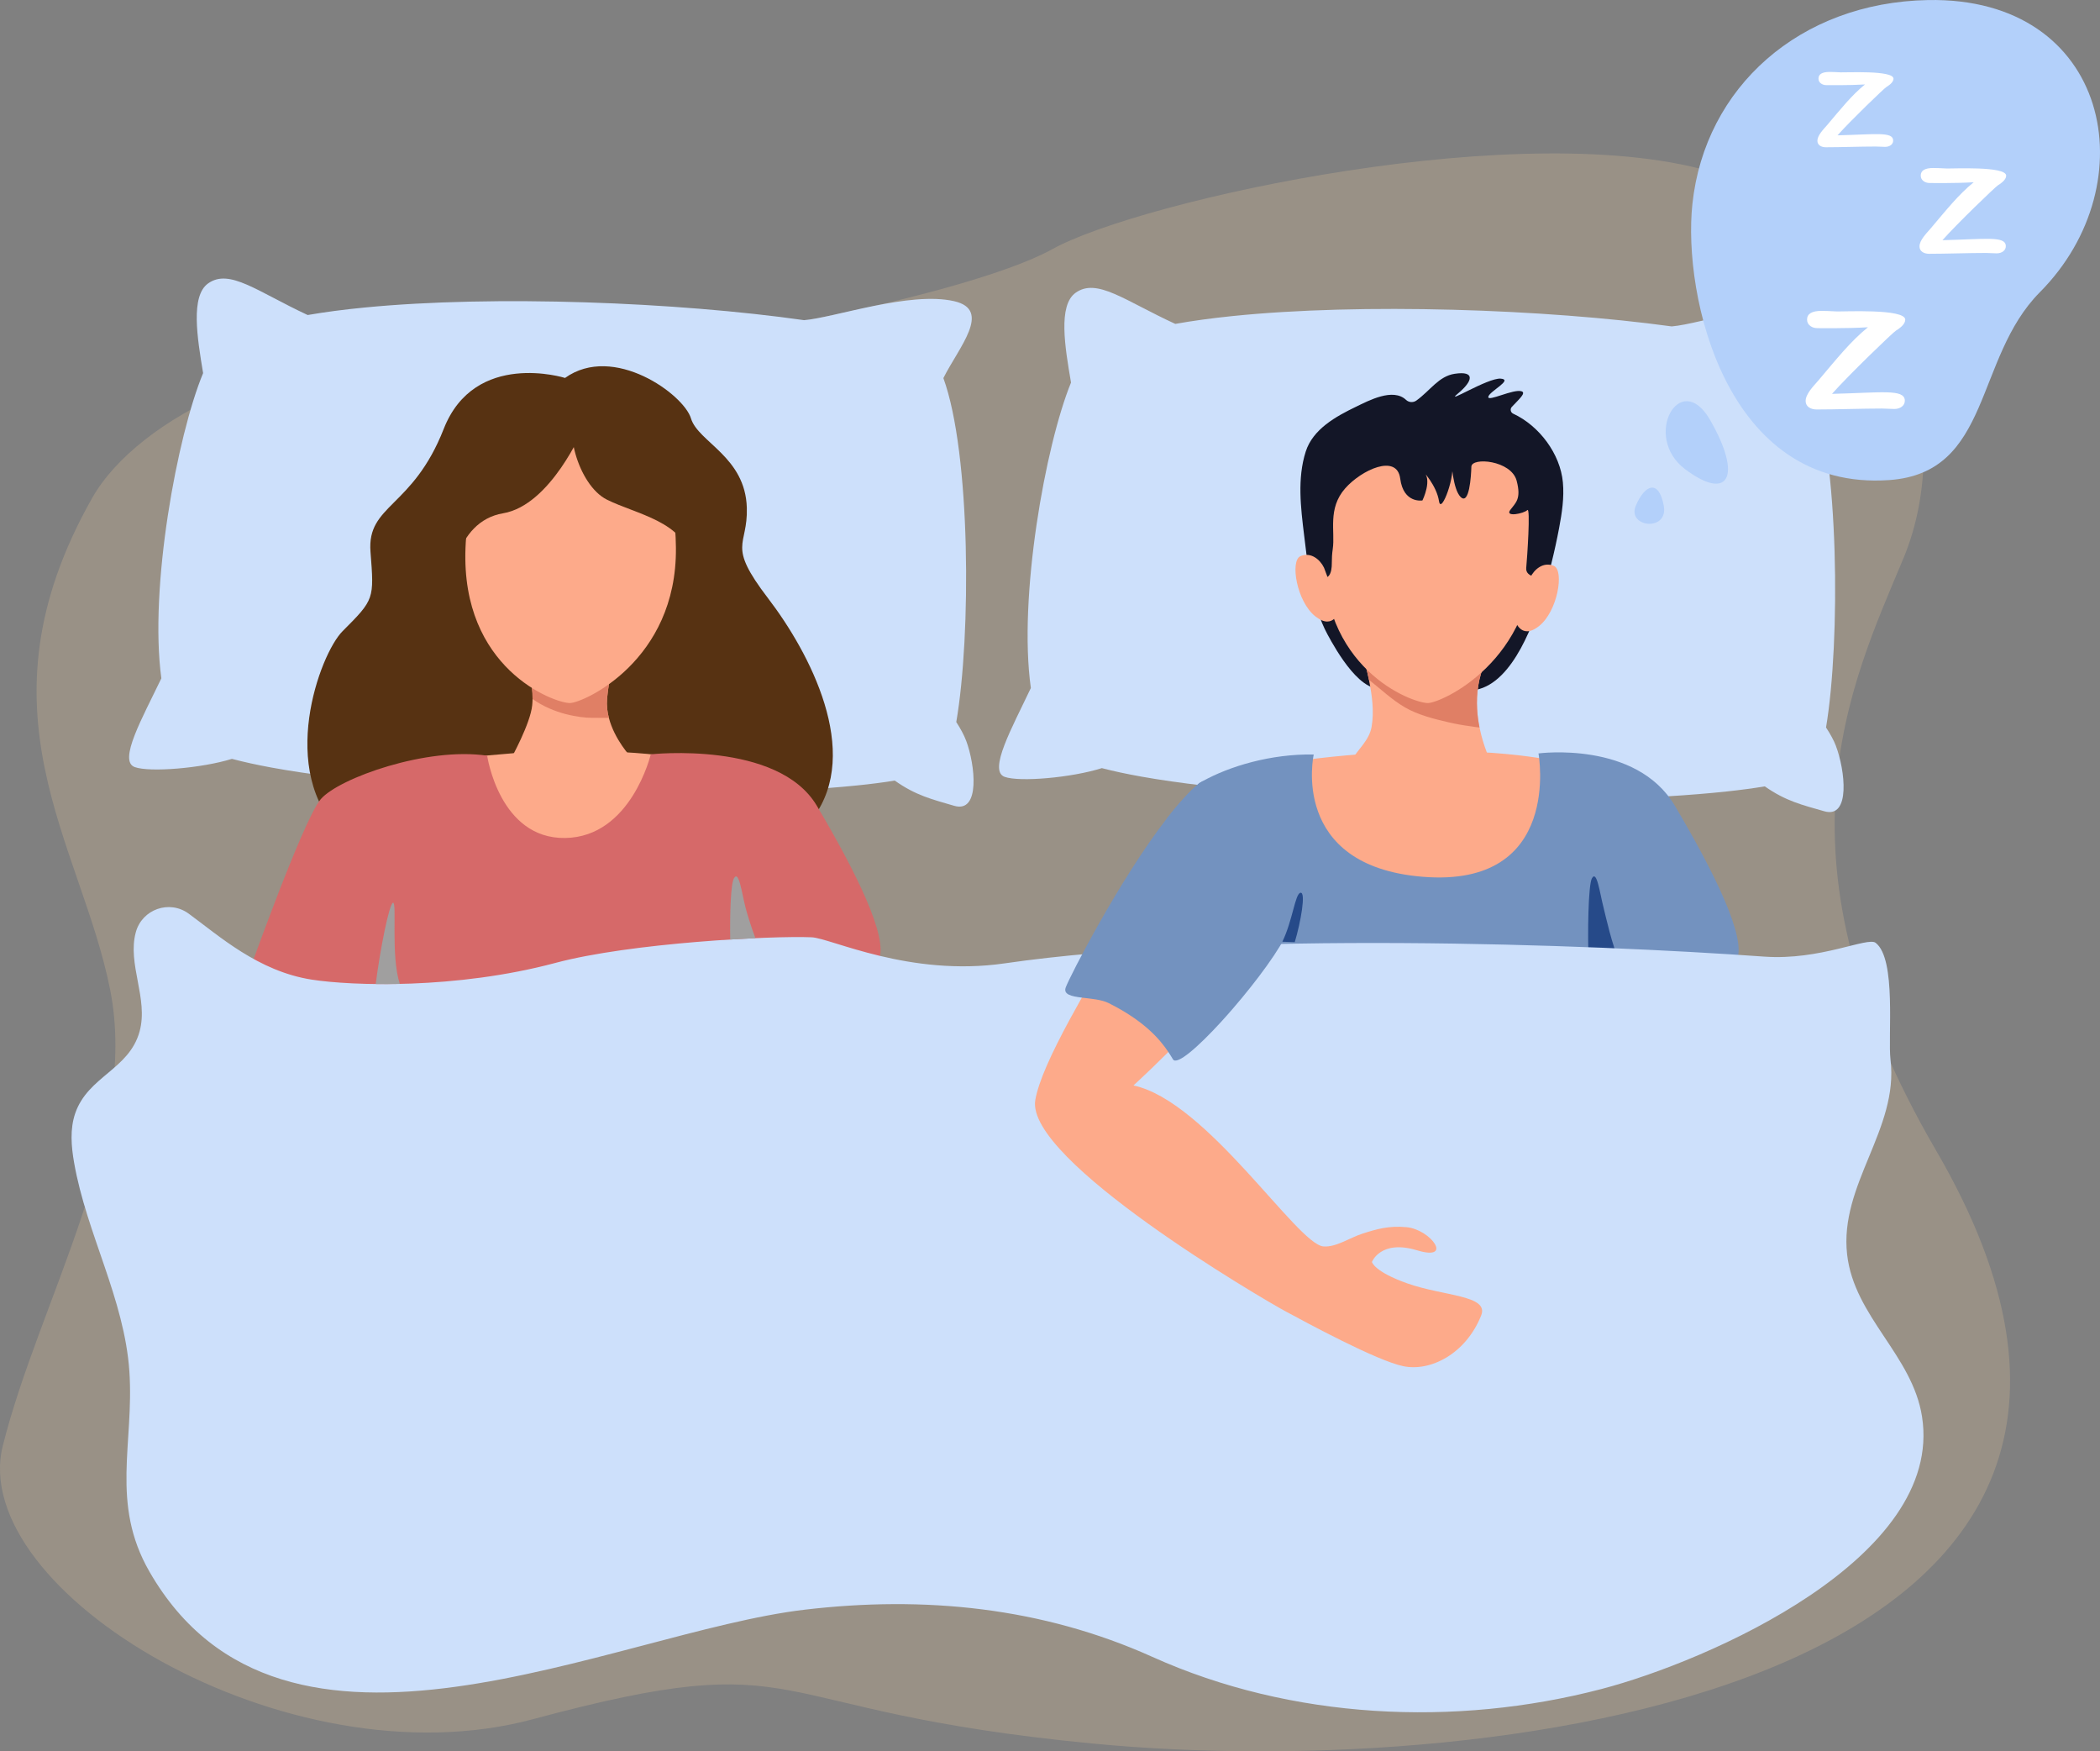 <svg width="397" height="331" viewBox="0 0 397 331" fill="none" xmlns="http://www.w3.org/2000/svg">
<rect x="0" y="0" width="397" height="331" fill="#808080" stroke="none"/>
<g clip-path="url(#clip0_1742_567)">
<path d="M17.447 94.088C26.047 78.922 54.777 64.528 86.127 66.92C117.478 69.314 182.243 56.362 198.908 47.108C215.572 37.856 289.14 21.521 324.832 32.864C360.524 44.207 369.986 81.181 359.84 105.518C349.694 129.855 333.791 162.155 366.023 217.46C424.622 318.002 284.903 337.012 206.772 329.55C141.569 323.323 154.26 310.542 100.737 324.932C54.132 337.46 -6.315 300.595 0.534 273.24C7.384 245.883 26.325 214.816 20.829 187.085C15.332 159.354 -5.464 134.491 17.447 94.086V94.088Z" fill="#FFDBA1" fill-opacity="0.2"/>
<path d="M182.644 139.989C182.223 138.868 181.552 137.656 180.781 136.469C183.604 120.125 183.539 85.697 178.344 71.46C181.239 65.654 187.62 58.579 180.371 56.922C171.957 54.998 157.637 60.075 152.01 60.51C128.03 57.101 93.413 55.733 68.921 58.123C65.055 58.499 61.444 58.971 58.165 59.54C48.594 55.079 43.384 50.7 39.347 53.563C36 55.935 37.279 63.8 38.398 70.518C33.496 82.327 28.176 111.065 30.504 128.205C26.931 135.658 22.297 143.81 25.463 144.975C28.265 146.008 38.111 145.206 43.847 143.425C46.066 144.016 48.592 144.566 51.372 145.077C79.701 150.276 134.47 151.272 161.983 148.454C164.643 148.182 167.047 147.874 169.152 147.53C173.152 150.363 176.214 151.072 180.375 152.294C185.413 153.775 184.332 144.475 182.647 139.985L182.644 139.989Z" fill="#CDE0FB"/>
<path d="M347.09 141.007C346.664 139.887 345.987 138.678 345.209 137.498C347.946 121.138 347.7 86.713 342.43 72.501C345.294 66.681 351.638 59.573 344.38 57.953C335.956 56.074 321.664 61.225 316.037 61.691C292.04 58.41 257.416 57.225 232.935 59.742C229.071 60.14 225.462 60.63 222.185 61.217C212.59 56.805 207.356 52.454 203.334 55.34C200.001 57.729 201.319 65.587 202.474 72.301C197.636 84.136 192.465 112.9 194.882 130.029C191.349 137.502 186.758 145.675 189.928 146.826C192.736 147.843 202.578 146.989 208.303 145.177C210.527 145.758 213.055 146.295 215.837 146.791C244.195 151.839 298.967 152.546 326.465 149.585C329.126 149.298 331.528 148.978 333.628 148.624C337.643 151.435 340.707 152.129 344.875 153.329C349.92 154.783 348.79 145.491 347.083 141.007H347.09Z" fill="#CDE0FB"/>
<path d="M286.056 78.178C285.561 77.948 285.435 77.302 285.809 76.902C287.132 75.482 288.563 74.265 287.661 73.96C286.113 73.438 281.188 76.028 281.363 74.995C281.539 73.965 286.15 71.758 283.707 71.562C281.266 71.366 272.811 76.702 275.626 74.371C278.44 72.04 278.972 70.038 274.987 70.649C271.982 71.108 270.383 73.821 267.764 75.702C267.167 76.13 266.346 76.08 265.81 75.578C265.808 75.576 265.803 75.571 265.801 75.569C263.334 73.26 258.767 75.708 256.335 76.882C252.547 78.713 248.206 81.096 246.844 85.351C245.224 90.422 245.904 95.945 246.536 101.122C247.298 107.353 247.928 114.294 250.966 119.916C252.547 122.843 257.618 131.903 262.1 129.868C262.1 129.868 270.614 130.507 277.637 130.507C285.249 130.507 289.544 118.844 291.414 113.048C292.815 108.708 293.901 104.27 294.748 99.789C295.284 96.942 295.727 94.042 295.46 91.159C294.967 85.788 291.008 80.472 286.052 78.176L286.056 78.178Z" fill="#131627"/>
<path d="M283.694 147.511C283.694 147.511 279.813 150.783 268.702 150.889C264.053 150.933 258.35 149.939 255.34 145.971C254.827 145.297 255.064 144.471 255.446 143.797C256.684 141.612 258.832 139.987 259.292 137.394C259.812 134.471 259.373 131.366 258.793 128.485C258.63 127.681 258.45 126.907 258.265 126.185C258.109 125.57 257.946 124.993 257.79 124.467L273.235 124.83L280.836 125.011C279.463 128.046 279.083 131.147 279.248 134.036C279.316 135.234 279.476 136.398 279.702 137.502C280.052 139.237 280.553 140.833 281.086 142.22C282.315 145.434 283.696 147.508 283.696 147.508L283.694 147.511Z" fill="#FDAA8A"/>
<path d="M279.246 134.036C279.313 135.234 279.474 136.397 279.7 137.502C279.166 137.465 278.597 137.343 278.097 137.278C276.664 137.093 275.237 136.839 273.828 136.513C271.107 135.886 268.062 135.115 265.632 133.712C263.156 132.284 261.036 130.235 258.793 128.485C258.63 127.681 258.45 126.907 258.265 126.185L273.233 124.83L280.834 125.011C279.461 128.046 279.081 131.146 279.246 134.036Z" fill="#E07F65"/>
<path d="M106.817 71.43C106.817 71.43 89.767 66.074 83.882 81.07C77.999 96.067 69.345 95.329 70.042 104.301C70.739 113.272 70.778 113.272 64.76 119.297C60.436 123.626 52.299 145.849 64.669 157.567C77.039 169.282 144.596 166.894 153.756 154.51C162.917 142.125 153.088 123.38 145.198 113.072C137.308 102.761 141.391 103.427 141.187 96.001C140.92 86.295 131.976 83.579 130.621 79.063C129.268 74.547 115.978 64.872 106.817 71.432V71.43Z" fill="#573212"/>
<path d="M119.285 143.093C112.353 147.169 96.61 143.369 96.61 143.369C96.61 143.369 100.267 136.804 100.613 133.28C100.652 132.886 100.671 132.499 100.678 132.112C100.702 130.645 100.502 129.183 100.176 127.535C99.816 125.715 99.297 123.665 98.749 121.119L117.797 118.423C117.797 118.423 116.629 122.06 115.723 126.189C115.289 128.164 114.918 130.251 114.761 132.106C114.659 133.334 114.807 134.541 115.105 135.676C116.195 139.848 119.285 143.09 119.285 143.09V143.093Z" fill="#FDAA8A"/>
<path d="M115.102 135.678C114.047 135.678 112.922 135.678 111.899 135.671C109.582 135.661 104.726 134.978 100.678 132.112C100.702 130.644 100.502 129.183 100.176 127.535L115.723 126.191C115.289 128.166 114.918 130.253 114.761 132.108C114.659 133.336 114.807 134.543 115.105 135.678H115.102Z" fill="#E07F65"/>
<path d="M100.07 142.038C93.969 142.94 68.402 143.277 61.307 152.638C54.212 161.996 53.053 211.05 59.168 220.633C65.284 230.215 166.997 228.36 170.6 221.03C174.205 213.701 164.057 162.713 152.23 152.227C140.405 141.74 113.243 142.038 113.243 142.038H100.07Z" fill="#FDAA8A"/>
<path d="M92.1 142.831C92.1 142.831 94.4 158.58 106.861 158.38C119.324 158.18 123.025 142.566 123.025 142.566C123.025 142.566 147.105 139.931 154.425 152.296C161.746 164.661 168.09 177.363 166.107 181.466C164.124 185.567 46.103 186.369 46.103 186.369C46.103 186.369 57.209 155.003 60.647 151.033C64.082 147.062 80.735 141.109 92.1 142.829V142.831Z" fill="#D66969"/>
<path d="M262.276 142.038C256.176 142.94 230.609 143.277 223.514 152.638C216.419 161.996 215.259 211.05 221.375 220.633C227.49 230.215 329.204 228.36 332.807 221.03C336.412 213.701 326.263 162.713 314.436 152.227C302.611 141.74 275.45 142.038 275.45 142.038H262.276Z" fill="#FDAA8A"/>
<path d="M328.316 181.469C326.594 185.033 252.454 189.527 233.058 190.644C232.956 190.651 232.859 190.658 232.761 190.662C230.022 190.818 228.454 190.905 228.454 190.905C228.454 190.905 228.454 190.905 228.454 190.899C228.359 190.518 220.977 157.849 220.58 154.705C221.14 153.986 221.698 153.292 222.25 152.633C222.758 152.029 223.262 151.448 223.761 150.905C224.778 149.787 225.774 148.809 226.732 148.004C226.923 147.887 227.121 147.776 227.323 147.663C232.381 144.834 240.262 142.453 248.356 142.601C248.356 142.601 243.656 163.668 268.989 165.714C295.482 167.853 290.847 142.397 290.847 142.397C290.847 142.397 309.315 139.931 316.636 152.298C323.957 164.664 330.298 177.366 328.318 181.469H328.316Z" fill="#7392BF"/>
<path d="M267.595 79.461C278.223 78.978 289.783 82.114 289.989 103.535C290.196 124.956 272.425 132.875 269.94 132.875C266.904 132.875 249.314 126.339 250.21 103.535C251.107 80.733 267.595 79.461 267.595 79.461Z" fill="#FDAA8A"/>
<path d="M306.106 181.445C304.321 181.595 302.39 181.778 300.333 181.988C300.105 176.64 300.242 167.214 300.957 165.988C301.882 164.401 302.409 168.634 303.133 171.476C303.471 172.811 304.85 179.071 306.104 181.445H306.106Z" fill="#264A89"/>
<path d="M25.678 176.179C26.868 171.837 32.03 170.023 35.664 172.676C41.438 176.894 48.811 183.576 58.949 185.152C66.489 186.324 86.177 187.02 105.021 181.986C119.239 178.19 145.845 176.831 153.42 177.146C157.051 177.299 171.923 184.687 189.924 182.076C232.211 175.94 300.11 178.408 333.545 180.801C344.097 181.556 353.067 177.027 354.582 178.19C358.559 181.243 356.865 195.889 357.397 200.281C358.984 213.399 347.687 223.868 349.194 237.103C350.539 248.888 361.538 256.119 363.356 267.748C367.543 294.526 322.832 313.973 302.755 319.224C275.061 326.465 244.117 324.98 217.869 313.158C197.019 303.765 174.735 301.562 152.108 304.235C115.912 308.509 53.635 341.211 28.241 297.022C20.822 284.116 25.381 272.777 24.458 259.192C23.528 245.517 16.366 233.174 14.016 219.782C13.471 216.673 13.195 213.403 14.22 210.418C16.631 203.408 24.412 202.157 26.388 194.95C28.095 188.725 24.019 182.23 25.678 176.181V176.179Z" fill="#CDE0FB"/>
<path d="M280.01 248.631C277.066 255.959 270.375 259.25 265.319 258.215C260.268 257.183 246.981 249.975 242.942 247.796C238.898 245.62 193.803 219.278 195.718 207.919C196.307 204.441 198.771 199.072 202.218 192.708C202.869 191.503 203.556 190.262 204.272 188.992C204.355 188.844 204.437 188.699 204.522 188.551C205.267 187.233 206.045 185.885 206.844 184.513C211.628 176.294 217.248 167.219 222.256 158.721C223.787 156.125 225.26 153.584 226.634 151.135C226.704 151.011 226.773 150.887 226.843 150.763C228.787 147.293 232.578 149.774 235.491 152.486C240.175 156.852 245.348 163.775 242.379 171.38C242.075 172.161 241.702 172.974 241.269 173.809C238.537 179.112 233.467 185.374 228.45 190.899C226.793 192.723 225.145 194.469 223.588 196.072C222.641 197.046 221.731 197.968 220.873 198.824C219.817 199.877 218.842 200.829 217.982 201.66C217.752 201.884 217.528 202.097 217.313 202.301C215.446 204.093 214.277 205.152 214.277 205.152C228.17 208.096 245.205 235.161 250.184 235.574C252.571 235.77 255.164 233.928 257.575 233.157C260.192 232.319 262.522 231.617 265.894 231.935C270.527 232.374 274.835 238.414 267.905 236.311C260.976 234.211 259.362 238.516 259.362 238.516C259.362 238.516 259.777 240.345 266.042 242.558C272.985 245.013 281.557 244.778 280.008 248.629L280.01 248.631Z" fill="#FDAA8A"/>
<path d="M243.522 175.846C242.162 179.207 237.641 185.341 233.058 190.644C232.333 191.486 231.605 192.303 230.889 193.086C230.889 193.086 230.884 193.093 230.882 193.095C226.463 197.926 222.456 201.418 221.742 200.211C221.49 199.783 221.207 199.32 220.873 198.824C219.155 196.256 216.149 192.864 209.563 189.572C208.24 188.911 206.223 188.764 204.52 188.55C202.542 188.303 200.995 187.966 201.471 186.633C202.177 184.65 211.654 166.196 220.573 154.707C221.134 153.988 221.692 153.294 222.243 152.635C222.751 152.031 223.255 151.45 223.755 150.907C224.771 149.789 225.768 148.811 226.726 148.006C226.917 147.889 227.114 147.778 227.316 147.665C228.187 147.537 231.508 147.356 237.56 150.607C244.694 154.442 246.427 168.671 243.522 175.848V175.846Z" fill="#7392BF"/>
<path d="M105.386 79.461C116.014 78.978 127.574 82.114 127.781 103.535C127.987 124.956 110.216 132.875 107.732 132.875C104.696 132.875 87.105 126.339 88.002 103.535C88.899 80.733 105.386 79.461 105.386 79.461Z" fill="#FDAA8A"/>
<path d="M110.218 80.99C110.218 80.99 104.144 95.492 95.103 97.012C86.062 98.532 84.069 110.678 86.653 116.213C89.237 121.749 78.592 120.536 79.982 102.761C81.369 84.988 93.585 76.35 104.216 76.074C114.846 75.797 110.22 80.988 110.22 80.988L110.218 80.99Z" fill="#573212"/>
<path d="M109.506 77.141C106.181 79.916 109.171 91.648 114.727 94.429C120.282 97.21 129.477 98.558 130.689 106.047C131.9 113.535 126.988 117.349 128.445 118.121C129.9 118.892 142.724 101.418 135.601 88.15C128.478 74.882 117.322 70.618 109.506 77.137V77.141Z" fill="#573212"/>
<path d="M75.588 185.961C74.003 185.998 72.478 186.004 71.03 185.987C71.833 179.568 73.588 170.776 74.294 170.621C75.095 170.452 73.836 180.675 75.586 185.959L75.588 185.961Z" fill="#A09F9F"/>
<path d="M142.807 177.316C141.3 177.383 139.703 177.468 138.046 177.57C137.962 172.63 138.153 167.014 138.752 165.99C139.677 164.403 140.207 168.636 140.928 171.478C141.171 172.426 141.936 175.035 142.807 177.318V177.316Z" fill="#A09F9F"/>
<path d="M251.774 106.447C251.772 105.549 251.82 104.651 251.952 103.764C252.445 100.459 250.918 96.143 254.313 92.29C257.371 88.822 264.092 85.684 264.707 90.453C265.321 95.221 268.909 94.582 268.909 94.582C268.909 94.582 270.935 90.468 268.987 89.024C268.987 89.024 271.58 91.725 272.045 94.738C272.453 97.391 275.328 89.461 274.401 87.406C274.401 87.406 274.679 92.477 276.121 93.921C277.752 95.553 278.112 90.059 278.158 88.207C278.206 86.356 285.698 86.982 286.719 90.859C287.642 94.368 286.506 95.021 285.492 96.408C284.478 97.797 288.098 97.06 288.734 96.408C289.368 95.756 288.71 105.44 288.53 107.336C288.35 109.232 291.431 109.169 291.431 109.169C291.431 109.169 292.546 85.469 283.824 81.123C275.102 76.776 263.927 77.215 260.752 78.629C257.577 80.042 250.419 90.035 250.43 92.897C250.443 95.758 247.014 107.497 248.792 108.636C251.359 110.28 251.781 108.088 251.776 106.447H251.774Z" fill="#131627"/>
<path d="M250.299 107.292C249.576 105.783 247.822 104.253 245.839 105.12C243.856 105.988 245.129 113.737 248.682 116.509C252.232 119.282 253.255 115.192 253.255 115.192L250.302 107.292H250.299Z" fill="#FDAA8A"/>
<path d="M289.303 109.134C290.026 107.625 291.781 106.095 293.764 106.962C295.747 107.83 294.474 115.579 290.921 118.351C287.37 121.123 286.348 117.033 286.348 117.033L289.301 109.134H289.303Z" fill="#FDAA8A"/>
<path d="M244.77 178.066C243.259 178.046 243.932 178.007 242.427 177.986C244.377 173.967 244.827 168.949 245.841 168.734C246.949 168.497 245.869 174.446 244.77 178.064V178.066Z" fill="#264A89"/>
</g>
<g clip-path="url(#clip1_1742_567)">
<path d="M364.458 0.01C340.255 0.47 322.315 16.451 319.945 38.539C318.088 55.854 326.267 92.916 357.162 90.733C376.559 89.363 373.207 67.732 385.637 55.223C406.076 34.657 398.901 -0.647 364.458 0.01Z" fill="#B3D0FA"/>
<path d="M358.398 62.51C357.903 62.781 349.39 70.974 346.335 74.441C355.686 74.215 359.99 73.487 360.101 75.659C360.154 76.692 359.202 77.296 358.116 77.296C357.423 77.296 356.458 77.212 355.765 77.212C352.164 77.212 347.033 77.391 343.431 77.391C342.299 77.391 341.352 76.846 341.352 75.79C341.352 74.48 342.773 73.036 343.729 71.944C347.156 67.898 349.871 64.481 353.131 61.852C349.122 62.102 343.693 62.019 343.593 62.019C343.061 62.019 342.613 61.885 342.242 61.613C341.828 61.31 341.621 60.905 341.621 60.394C341.621 59.304 342.536 58.757 344.363 58.757C344.984 58.757 345.912 58.791 347.146 58.858C348.381 58.925 360.182 58.289 360.182 60.416C360.182 61.077 359.588 61.775 358.398 62.507V62.51Z" fill="white"/>
<path d="M377.712 35.016C377.281 35.251 369.874 42.38 367.215 45.397C375.352 45.201 379.097 44.569 379.193 46.457C379.239 47.355 378.41 47.881 377.466 47.881C376.864 47.881 376.022 47.808 375.42 47.808C372.287 47.808 367.823 47.965 364.688 47.965C363.701 47.965 362.877 47.491 362.877 46.573C362.877 45.433 364.114 44.177 364.945 43.227C367.928 39.705 370.29 36.732 373.126 34.444C369.639 34.663 364.913 34.59 364.827 34.59C364.364 34.59 363.972 34.472 363.651 34.237C363.291 33.974 363.111 33.621 363.111 33.177C363.111 32.227 363.905 31.753 365.497 31.753C366.037 31.753 366.844 31.783 367.919 31.841C368.992 31.901 379.261 31.347 379.261 33.198C379.261 33.773 378.744 34.379 377.71 35.017L377.712 35.016Z" fill="white"/>
<path d="M356.595 16.462C356.217 16.669 349.713 22.926 347.382 25.576C354.525 25.405 357.813 24.849 357.896 26.508C357.937 27.297 357.209 27.758 356.379 27.758C355.85 27.758 355.112 27.694 354.584 27.694C351.832 27.694 347.914 27.831 345.163 27.831C344.297 27.831 343.574 27.415 343.574 26.608C343.574 25.608 344.658 24.505 345.391 23.671C348.008 20.581 350.082 17.971 352.572 15.962C349.51 16.152 345.362 16.088 345.287 16.088C344.881 16.088 344.536 15.986 344.256 15.779C343.94 15.547 343.781 15.238 343.781 14.848C343.781 14.015 344.48 13.597 345.876 13.597C346.35 13.597 347.06 13.623 348.003 13.675C348.945 13.728 357.96 13.241 357.96 14.866C357.96 15.372 357.506 15.904 356.597 16.462H356.595Z" fill="white"/>
<path d="M323.274 79.349C317.646 69.596 310.381 82.522 318.57 88.68C326.758 94.838 329.485 90.109 323.274 79.349Z" fill="#B3D0FA"/>
<path d="M309.254 95.555C307.494 99.681 315.468 100.594 314.527 95.555C313.586 90.516 310.952 91.573 309.254 95.555Z" fill="#B3D0FA"/>
</g>
<defs>
<clipPath id="clip0_1742_567">
<rect width="380" height="302" fill="white" transform="translate(0 29)"/>
</clipPath>
<clipPath id="clip1_1742_567">
<rect width="88" height="99" fill="white" transform="translate(309)"/>
</clipPath>
</defs>
</svg>
